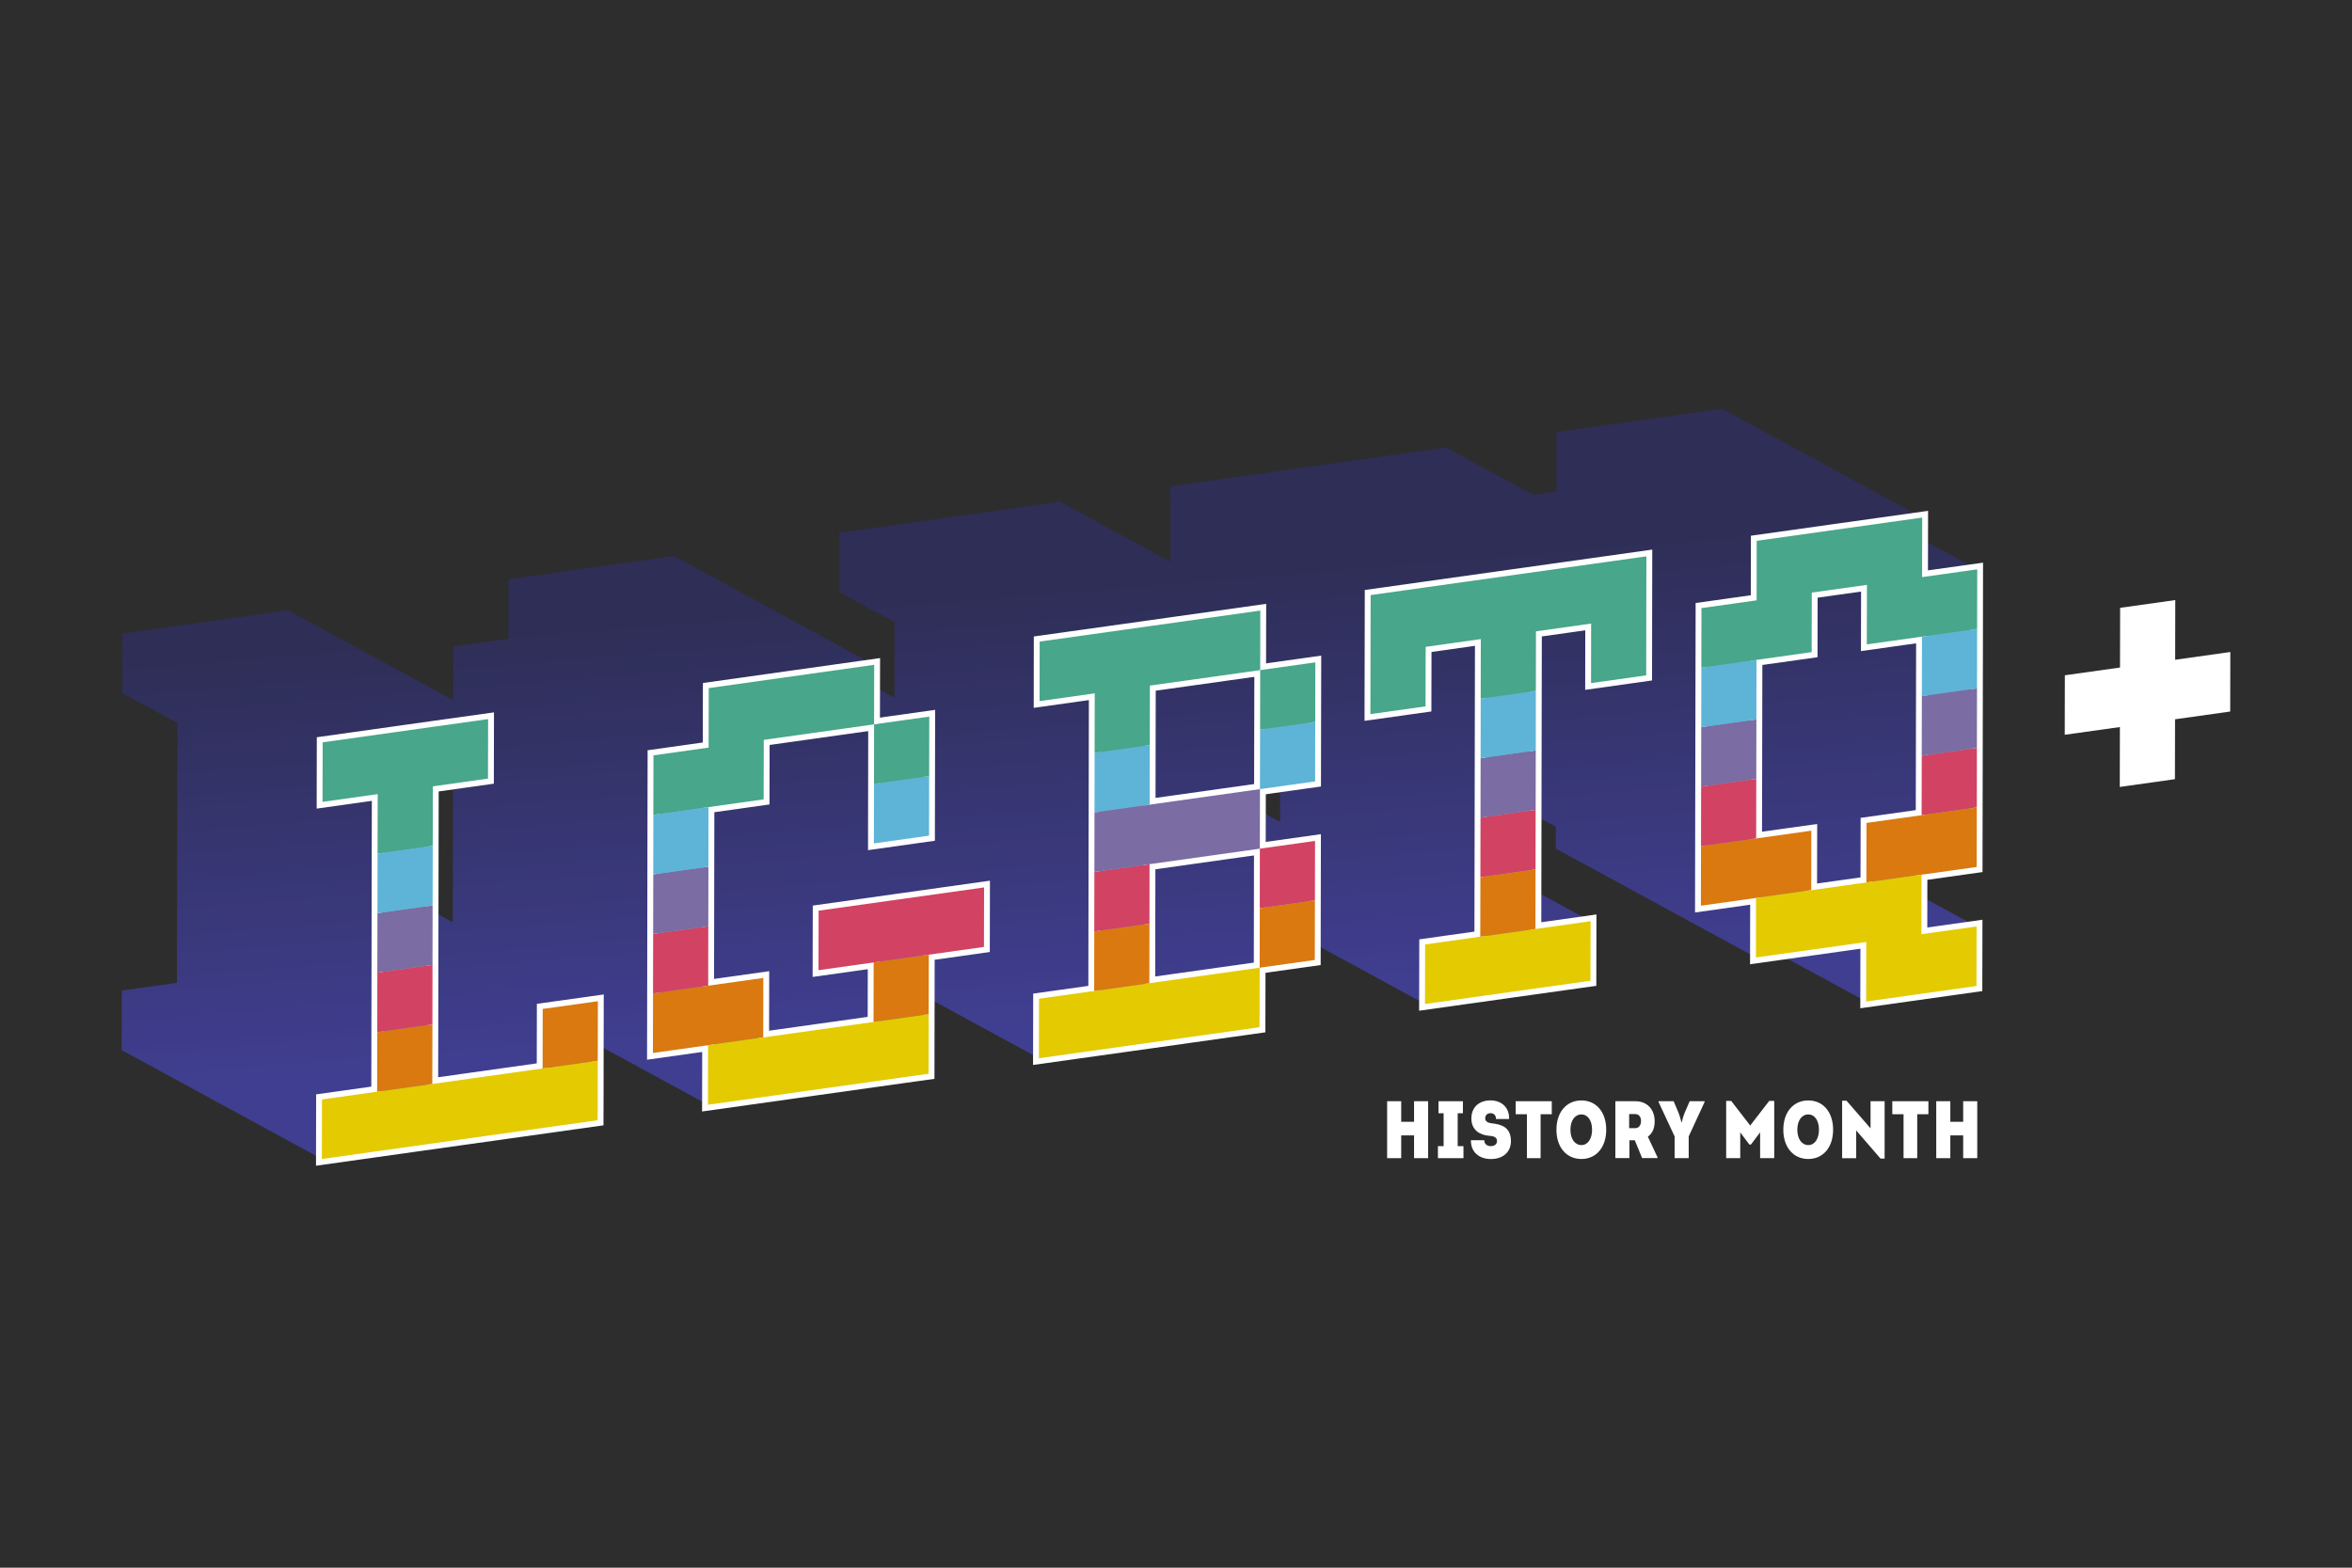 <?xml version="1.0" encoding="utf-8"?>
<!-- Generator: Adobe Illustrator 21.1.0, SVG Export Plug-In . SVG Version: 6.00 Build 0)  -->
<svg version="1.1" id="Layer_1" xmlns="http://www.w3.org/2000/svg" xmlns:xlink="http://www.w3.org/1999/xlink" x="0px" y="0px"
	 viewBox="0 0 600 400" style="enable-background:new 0 0 600 400;" xml:space="preserve">
<style type="text/css">
	.st0{fill:#2D2D2D;}
	.st1{fill:url(#SVGID_1_);}
	.st2{fill:url(#SVGID_2_);}
	.st3{fill:url(#SVGID_3_);}
	.st4{fill:url(#SVGID_4_);}
	.st5{fill:url(#SVGID_5_);}
	.st6{fill:url(#SVGID_6_);}
	.st7{fill:url(#SVGID_7_);}
	.st8{fill:url(#SVGID_8_);}
	.st9{fill:url(#SVGID_9_);}
	.st10{fill:url(#SVGID_10_);}
	.st11{fill:url(#SVGID_11_);}
	.st12{fill:url(#SVGID_12_);}
	.st13{fill:#7BB5BA;stroke:#FFFFFF;stroke-width:2.987;stroke-miterlimit:10;}
	.st14{fill:#5DB4D7;}
	.st15{fill:#7B6CA3;}
	.st16{fill:#48A68A;}
	.st17{enable-background:new    ;}
	.st18{fill:#D97910;}
	.st19{fill:#D24263;}
	.st20{fill:#E4CA00;}
	.st21{fill:#FFFFFF;}
</style>
<rect class="st0" width="600" height="400"/>
<g>
	<g>
		<g>
			<linearGradient id="SVGID_1_" gradientUnits="userSpaceOnUse" x1="473.533" y1="241.859" x2="464.572" y2="132.08">
				<stop  offset="0" style="stop-color:#403E90"/>
				<stop  offset="1" style="stop-color:#2E2E56"/>
			</linearGradient>
			<polygon class="st1" points="476.12,221.1 476.12,221.1 476.14,209.97 490.21,208 490.3,162.44 476.23,164.41 476.25,154.79 
				476.25,154.79 476.25,153.92 476.26,149.23 462.19,151.2 462.16,166.39 448.09,168.37 448.03,198.74 448,213.93 462.07,211.95 
				462.05,227.14 462.05,227.14 464.21,226.83 467.98,226.3 467.98,226.3 476.12,225.16 			"/>
			<linearGradient id="SVGID_2_" gradientUnits="userSpaceOnUse" x1="340.482" y1="252.72" x2="331.521" y2="142.942">
				<stop  offset="0" style="stop-color:#403E90"/>
				<stop  offset="1" style="stop-color:#2E2E56"/>
			</linearGradient>
			<polygon class="st2" points="433.9,231.09 433.93,217.41 433.93,217.41 433.93,215.91 433.96,200.72 434.02,170.35 
				434.04,155.16 448.12,153.18 448.14,137.99 464.1,135.75 468.15,135.18 468.15,135.18 482.22,133.21 482.22,133.21 
				490.36,132.06 439.29,104.28 397.08,110.21 397.05,125.4 391.11,126.23 368.93,114.17 354.86,116.15 312.65,122.08 
				298.58,124.06 298.55,139.24 298.55,143.3 270.44,128.01 242.3,131.97 235.26,132.96 214.16,135.92 214.13,151.11 228.18,158.75 
				228.15,178 223,175.2 222.98,184.82 237.06,182.84 237,213.22 222.93,215.2 222.94,211.14 222.94,211.14 222.95,204.05 
				222.98,184.82 194.84,188.78 194.81,203.96 180.74,205.94 180.66,251.5 194.73,249.52 194.7,264.71 208.77,262.73 222.84,260.76 
				222.85,255.16 222.87,245.57 208.8,247.55 208.83,232.36 251.04,226.43 251.01,241.61 236.94,243.59 236.92,254.72 
				265.03,270.01 265.06,254.82 279.13,252.85 279.14,243.22 279.14,243.22 279.27,176.91 265.2,178.89 265.22,163.7 286.33,160.74 
				293.37,159.75 321.51,155.79 321.48,170.98 335.55,169 335.49,199.38 326.57,200.63 326.56,209.72 321.41,206.92 321.39,216.54 
				335.47,214.56 335.42,240.88 363.52,256.17 363.55,240.98 377.62,239 377.64,229.38 377.64,229.38 377.66,219.76 377.66,219.76 
				377.71,189.84 377.76,163.07 363.69,165.05 363.66,180.23 349.59,182.21 349.62,167.02 349.65,151.84 355.58,151 355.58,151 
				358.73,150.56 363.72,149.86 405.93,143.93 420,141.95 419.97,157.14 419.95,172.32 405.88,174.3 405.9,159.11 391.83,161.09 
				391.75,208.16 396.89,210.96 396.88,216.52 447.95,244.3 447.97,229.12 			"/>
			<linearGradient id="SVGID_3_" gradientUnits="userSpaceOnUse" x1="82.108" y1="295.719" x2="82.108" y2="295.719">
				<stop  offset="0" style="stop-color:#403E90"/>
				<stop  offset="1" style="stop-color:#2E2E56"/>
			</linearGradient>
			<polygon class="st3" points="82.11,295.72 82.11,295.72 82.11,295.72 			"/>
			<linearGradient id="SVGID_4_" gradientUnits="userSpaceOnUse" x1="504.958" y1="239.294" x2="495.996" y2="129.515">
				<stop  offset="0" style="stop-color:#403E90"/>
				<stop  offset="1" style="stop-color:#2E2E56"/>
			</linearGradient>
			<polygon class="st4" points="490.33,147.25 504.4,145.27 490.35,137.63 			"/>
			<linearGradient id="SVGID_5_" gradientUnits="userSpaceOnUse" x1="497.4" y1="239.911" x2="488.439" y2="130.132">
				<stop  offset="0" style="stop-color:#403E90"/>
				<stop  offset="1" style="stop-color:#2E2E56"/>
			</linearGradient>
			<polygon class="st5" points="490.17,230.78 490.16,238.37 504.23,236.39 490.18,228.75 			"/>
			<linearGradient id="SVGID_6_" gradientUnits="userSpaceOnUse" x1="465.036" y1="242.553" x2="456.075" y2="132.774">
				<stop  offset="0" style="stop-color:#403E90"/>
				<stop  offset="1" style="stop-color:#2E2E56"/>
			</linearGradient>
			<polygon class="st6" points="476.06,255.54 476.09,240.35 462.02,242.33 454.98,243.31 453.88,243.47 			"/>
			<linearGradient id="SVGID_7_" gradientUnits="userSpaceOnUse" x1="131.191" y1="269.805" x2="122.23" y2="160.027">
				<stop  offset="0" style="stop-color:#403E90"/>
				<stop  offset="1" style="stop-color:#2E2E56"/>
			</linearGradient>
			<polygon class="st7" points="180.63,266.69 166.56,268.67 166.58,259.04 166.58,259.04 166.59,253.48 166.6,249.42 166.6,249.42 
				166.67,207.92 166.7,192.73 180.77,190.75 180.8,175.57 223.01,169.63 171.94,141.85 129.73,147.79 129.7,162.97 115.63,164.95 
				115.61,178.63 73.45,155.7 59.38,157.67 45.31,159.65 31.24,161.63 31.21,176.82 45.26,184.46 45.14,250.77 31.07,252.75 
				31.04,267.94 82.11,295.72 82.14,280.53 96.21,278.55 96.22,268.93 96.22,268.93 96.35,202.62 82.28,204.6 82.3,194.97 
				82.3,194.97 82.3,194.11 82.31,189.41 96.38,187.43 110.45,185.45 124.52,183.48 124.49,198.66 115.57,199.92 115.52,225.7 
				115.5,235.32 110.36,232.52 110.28,276.58 119.66,275.26 138.42,272.62 138.45,257.43 152.52,255.46 152.5,266.59 180.6,281.88 
				180.62,274.28 			"/>
			<linearGradient id="SVGID_8_" gradientUnits="userSpaceOnUse" x1="476.06" y1="255.535" x2="476.06" y2="255.535">
				<stop  offset="0" style="stop-color:#403E90"/>
				<stop  offset="1" style="stop-color:#2E2E56"/>
			</linearGradient>
			<polygon class="st8" points="476.06,255.54 476.06,255.54 476.06,255.54 			"/>
			<linearGradient id="SVGID_9_" gradientUnits="userSpaceOnUse" x1="363.522" y1="256.168" x2="363.522" y2="256.168">
				<stop  offset="0" style="stop-color:#403E90"/>
				<stop  offset="1" style="stop-color:#2E2E56"/>
			</linearGradient>
			<polygon class="st9" points="363.52,256.17 363.52,256.17 363.52,256.17 			"/>
			<linearGradient id="SVGID_10_" gradientUnits="userSpaceOnUse" x1="312.836" y1="254.977" x2="303.875" y2="145.198">
				<stop  offset="0" style="stop-color:#403E90"/>
				<stop  offset="1" style="stop-color:#2E2E56"/>
			</linearGradient>
			<polygon class="st10" points="293.28,205.31 318.24,201.8 321.42,201.35 321.45,186.17 321.48,170.98 293.34,174.93 			"/>
			<linearGradient id="SVGID_11_" gradientUnits="userSpaceOnUse" x1="399.695" y1="247.887" x2="390.733" y2="138.108">
				<stop  offset="0" style="stop-color:#403E90"/>
				<stop  offset="1" style="stop-color:#2E2E56"/>
			</linearGradient>
			<polygon class="st11" points="391.69,237.03 398.73,236.04 405.76,235.05 405.76,235.05 405.76,235.05 391.71,227.4 			"/>
			<linearGradient id="SVGID_12_" gradientUnits="userSpaceOnUse" x1="309.058" y1="255.286" x2="300.096" y2="145.507">
				<stop  offset="0" style="stop-color:#403E90"/>
				<stop  offset="1" style="stop-color:#2E2E56"/>
			</linearGradient>
			<polygon class="st12" points="293.2,250.87 293.2,250.87 307.27,248.89 321.34,246.91 321.36,233.23 321.36,233.23 
				321.39,216.54 293.25,220.5 			"/>
		</g>
		<path class="st13" d="M490.33,147.25l0.03-15.19l-42.21,5.93l-0.03,15.19l-14.07,1.98l-0.03,15.19l-0.06,30.37l-0.03,15.19
			l-0.03,15.19l14.07-1.98l-0.03,15.19l7.04-0.99l7.04-0.99l14.07-1.98l-0.03,15.19l14.07-1.98l14.07-1.98l0.03-15.19l-14.07,1.98
			l0.01-7.59l0.01-7.59l14.07-1.98l0.11-60.75l0.01-7.59l0.01-7.59L490.33,147.25z M490.21,208l-14.07,1.98l-0.03,15.19l-14.07,1.98
			l0.03-15.19L448,213.93l0.03-15.19l0.06-30.37l14.07-1.98l0.03-15.19l14.07-1.98l-0.03,15.19l14.07-1.98L490.21,208z"/>
		<polygon class="st13" points="405.93,143.93 363.72,149.86 349.65,151.84 349.62,167.02 349.59,182.21 363.66,180.23 
			363.69,165.05 377.76,163.07 377.62,239 363.55,240.98 363.52,256.17 377.59,254.19 391.66,252.21 405.73,250.24 405.76,235.05 
			391.69,237.03 391.83,161.09 405.9,159.11 405.88,174.3 419.95,172.32 419.97,157.14 420,141.95 		"/>
		<polygon class="st13" points="321.39,216.54 321.34,246.91 335.41,244.94 335.47,214.56 		"/>
		<polygon class="st13" points="321.48,170.98 321.42,201.35 335.49,199.38 335.55,169 		"/>
		<polygon class="st13" points="293.37,159.75 286.33,160.74 265.22,163.7 265.2,178.89 279.27,176.91 279.13,252.85 265.06,254.82 
			265.03,270.01 293.17,266.06 321.31,262.1 321.34,246.91 293.2,250.87 293.25,220.5 321.39,216.54 321.42,201.35 293.28,205.31 
			293.34,174.93 321.48,170.98 321.51,155.79 		"/>
		<polygon class="st13" points="222.98,184.82 222.93,215.2 237,213.22 237.06,182.84 		"/>
		<polygon class="st13" points="180.8,175.57 180.77,190.75 166.7,192.73 166.67,207.92 166.59,253.48 166.56,268.67 180.63,266.69 
			180.6,281.88 208.74,277.92 222.82,275.94 229.85,274.95 236.89,273.97 236.94,243.59 251.01,241.61 251.04,226.43 208.83,232.36 
			208.8,247.55 222.87,245.57 222.84,260.76 208.77,262.73 194.7,264.71 194.73,249.52 180.66,251.5 180.74,205.94 194.81,203.96 
			194.84,188.78 222.98,184.82 223.01,169.63 		"/>
		<polygon class="st13" points="110.45,185.45 96.38,187.43 82.31,189.41 82.28,204.6 96.35,202.62 96.21,278.55 82.14,280.53 
			82.11,295.72 96.18,293.74 119.64,290.44 152.46,285.83 152.48,278.24 152.49,270.64 152.52,255.46 138.45,257.43 138.42,272.62 
			119.66,275.26 110.28,276.58 110.42,200.64 124.49,198.66 124.52,183.48 		"/>
		<g>
			<g>
				<polygon class="st14" points="490.27,177.62 490.3,162.44 504.37,160.46 504.34,175.65 				"/>
			</g>
			<g>
				<polygon class="st15" points="448.06,183.56 448.03,198.74 433.96,200.72 433.99,185.53 				"/>
			</g>
			<g>
				<polygon class="st14" points="448.09,168.37 448.06,183.56 433.99,185.53 434.02,170.35 				"/>
			</g>
			<g>
				<polygon class="st16" points="490.33,147.25 504.4,145.27 504.38,152.87 504.37,160.46 490.3,162.44 476.23,164.41 
					476.26,149.23 462.19,151.2 462.16,166.39 448.09,168.37 434.02,170.35 434.04,155.16 448.12,153.18 448.14,137.99 
					490.36,132.06 				"/>
			</g>
			<g>
				<polygon class="st15" points="391.78,191.47 391.75,206.65 377.68,208.63 377.71,193.44 				"/>
			</g>
			<g>
				<polygon class="st14" points="391.8,176.28 391.78,191.47 377.71,193.44 377.73,178.26 				"/>
			</g>
			<g>
				<polygon class="st16" points="363.72,149.86 405.93,143.93 420,141.95 419.97,157.14 419.95,172.32 405.88,174.3 405.9,159.11 
					391.83,161.09 391.8,176.28 377.73,178.26 377.76,163.07 363.69,165.05 363.66,180.23 349.59,182.21 349.62,167.02 
					349.65,151.84 				"/>
			</g>
			<g>
				<polygon class="st16" points="96.35,202.62 82.28,204.6 82.31,189.41 96.38,187.43 110.45,185.45 124.52,183.48 124.49,198.66 
					110.42,200.64 110.39,215.83 96.32,217.81 				"/>
			</g>
			<g>
				<polygon class="st14" points="237.03,198.03 237,213.22 222.93,215.2 222.96,200.01 				"/>
			</g>
			<g>
				<polygon class="st16" points="194.81,203.96 180.74,205.94 166.67,207.92 166.7,192.73 180.77,190.75 180.8,175.57 
					223.01,169.63 222.98,184.82 194.84,188.78 				"/>
			</g>
			<g>
				<polygon class="st16" points="222.98,184.82 237.06,182.84 237.03,198.03 222.96,200.01 				"/>
			</g>
			<g>
				<polygon class="st14" points="279.24,192.1 293.31,190.12 293.28,205.31 279.21,207.29 				"/>
			</g>
			<g class="st17">
				<g>
					<polygon class="st14" points="321.42,201.35 321.45,186.17 335.52,184.19 335.49,199.38 					"/>
				</g>
				<g>
					<polygon class="st16" points="321.45,186.17 321.48,170.98 335.55,169 335.52,184.19 					"/>
				</g>
				<g>
					<polygon class="st16" points="279.27,176.91 265.2,178.89 265.22,163.7 286.33,160.74 293.37,159.75 321.51,155.79 
						321.48,170.98 293.34,174.93 293.31,190.12 279.24,192.1 					"/>
				</g>
			</g>
			<g>
				<polygon class="st15" points="110.33,246.2 96.26,248.18 96.29,232.99 110.36,231.02 				"/>
			</g>
			<g>
				<polygon class="st14" points="110.36,231.02 96.29,232.99 96.32,217.81 110.39,215.83 				"/>
			</g>
			<g>
				<polygon class="st18" points="194.7,264.71 180.63,266.69 166.56,268.67 166.59,253.48 180.66,251.5 194.73,249.52 				"/>
			</g>
			<g>
				<polygon class="st19" points="180.69,236.32 180.66,251.5 166.59,253.48 166.62,238.29 				"/>
			</g>
			<g>
				<polygon class="st15" points="180.72,221.13 180.69,236.32 166.62,238.29 166.65,223.11 				"/>
			</g>
			<g>
				<polygon class="st14" points="180.74,205.94 180.72,221.13 166.65,223.11 166.67,207.92 				"/>
			</g>
			<g>
				<polygon class="st19" points="490.21,208 490.24,192.81 504.31,190.83 504.29,206.02 				"/>
			</g>
			<g>
				<polygon class="st15" points="490.24,192.81 490.27,177.62 504.34,175.65 504.31,190.83 				"/>
			</g>
			<g>
				<polygon class="st19" points="321.37,231.73 321.39,216.54 335.47,214.56 335.44,229.75 				"/>
			</g>
			<g>
				<polygon class="st20" points="279.13,252.85 293.2,250.87 321.34,246.91 321.31,262.1 293.17,266.06 265.03,270.01 
					265.06,254.82 				"/>
			</g>
			<g>
				<polygon class="st18" points="293.23,235.68 293.2,250.87 279.13,252.85 279.15,237.66 				"/>
			</g>
			<g>
				<polygon class="st19" points="279.15,237.66 279.18,222.47 293.25,220.5 293.23,235.68 				"/>
			</g>
			<g>
				<polygon class="st15" points="279.21,207.29 293.28,205.31 321.42,201.35 321.39,216.54 293.25,220.5 279.18,222.47 				"/>
			</g>
			<g>
				<polygon class="st20" points="208.77,262.73 222.84,260.76 236.91,258.78 236.89,273.97 229.85,274.95 222.82,275.94 
					208.74,277.92 180.6,281.88 180.63,266.69 194.7,264.71 				"/>
			</g>
			<g>
				<polygon class="st18" points="222.84,260.76 222.87,245.57 236.94,243.59 236.91,258.78 				"/>
			</g>
			<g>
				<polygon class="st19" points="208.8,247.55 208.83,232.36 251.04,226.43 251.01,241.61 236.94,243.59 222.87,245.57 				"/>
			</g>
			<g>
				<polygon class="st20" points="119.66,275.26 138.42,272.62 152.49,270.64 152.48,278.24 152.46,285.83 119.64,290.44 
					96.18,293.74 82.11,295.72 82.14,280.53 96.21,278.55 110.28,276.58 				"/>
			</g>
			<g>
				<polygon class="st18" points="96.24,263.37 110.31,261.39 110.28,276.58 96.21,278.55 				"/>
			</g>
			<g>
				<polygon class="st19" points="110.31,261.39 96.24,263.37 96.26,248.18 110.33,246.2 				"/>
			</g>
			<g>
				<polygon class="st19" points="391.75,206.65 391.72,221.84 377.65,223.82 377.68,208.63 				"/>
			</g>
			<g>
				<polygon class="st18" points="462.05,227.14 447.97,229.12 433.9,231.09 433.93,215.91 448,213.93 462.07,211.95 				"/>
			</g>
			<g>
				<polygon class="st19" points="448.03,198.74 448,213.93 433.93,215.91 433.96,200.72 				"/>
			</g>
			<g>
				<polygon class="st18" points="476.14,209.97 490.21,208 504.29,206.02 504.26,221.21 490.19,223.18 476.12,225.16 				"/>
			</g>
			<g>
				<polygon class="st18" points="321.34,246.91 321.37,231.73 335.44,229.75 335.41,244.94 				"/>
			</g>
			<g>
				<polygon class="st18" points="138.42,272.62 138.45,257.43 152.52,255.46 152.49,270.64 				"/>
			</g>
			<g>
				<polygon class="st20" points="377.62,239 391.69,237.03 405.76,235.05 405.73,250.24 391.66,252.21 377.59,254.19 
					363.52,256.17 363.55,240.98 				"/>
			</g>
			<g>
				<polygon class="st18" points="391.72,221.84 391.69,237.03 377.62,239 377.65,223.82 				"/>
			</g>
			<g>
				<polygon class="st20" points="490.17,230.78 490.16,238.37 504.23,236.39 504.2,251.58 490.13,253.56 476.06,255.54 
					476.09,240.35 462.02,242.33 454.98,243.31 447.95,244.3 447.97,229.12 462.05,227.14 476.12,225.16 490.19,223.18 				"/>
			</g>
		</g>
		<g>
			<polygon class="st21" points="554.92,153.11 554.89,168.34 568.96,166.36 568.93,181.55 554.86,183.53 554.83,198.81 
				540.76,200.79 540.79,185.51 526.72,187.48 526.75,172.3 540.82,170.32 540.85,155.09 			"/>
		</g>
	</g>
	<g>
		<path class="st21" d="M357.45,289.7v5.81h-3.59v-14.53h3.59v5.25h3.28v-5.25h3.59v14.53h-3.59v-5.81H357.45z"/>
		<path class="st21" d="M366.82,295.51v-3.07h1.45v-8.39h-1.31v-3.07h6.23v3.07h-1.33v8.39h1.47v3.07H366.82z"/>
		<path class="st21" d="M378.65,290.92c-0.02,0.89,0.64,1.52,1.64,1.52c0.96,0,1.6-0.48,1.6-1.31c0-1.18-1.29-1.27-2.01-1.33
			c-2.26-0.17-4.53-1.39-4.53-4.42c0-2.84,1.95-4.61,4.86-4.61c2.95,0,4.86,1.91,4.77,4.75h-3.36c0.06-0.87-0.5-1.49-1.35-1.49
			c-0.85,0-1.39,0.5-1.39,1.33c0,0.64,0.48,1.1,1.6,1.25c2.64,0.27,4.96,1.04,4.96,4.57c0,2.78-2.03,4.55-5.11,4.55
			c-3.13,0-5.17-1.91-5.09-4.8H378.65z"/>
		<path class="st21" d="M395.86,280.98v3.32h-2.85v11.21h-3.49V284.3h-2.87v-3.32H395.86z"/>
		<path class="st21" d="M403.42,295.72c-3.82,0-6.37-2.99-6.37-7.47c0-4.48,2.55-7.47,6.37-7.47c3.8,0,6.33,2.99,6.33,7.47
			C409.75,292.73,407.22,295.72,403.42,295.72z M403.42,292.17c1.64,0,2.72-1.6,2.72-3.92c0-2.33-1.08-3.9-2.72-3.9
			c-1.68,0-2.8,1.58-2.8,3.9C400.61,290.57,401.74,292.17,403.42,292.17z"/>
		<path class="st21" d="M418.91,295.49l-1.87-4.55h-1.37v4.55h-3.59v-14.51h5.13c2.95,0,4.9,2.06,4.9,5.13
			c-0.02,1.66-0.46,2.97-1.74,3.92l2.47,5.27v0.19H418.91z M417.18,287.85c0.87,0,1.45-0.73,1.45-1.83c0-1.06-0.58-1.76-1.45-1.76
			h-1.58v3.59H417.18z"/>
		<path class="st21" d="M429,286.42c0.19-0.79,0.44-1.74,0.79-2.55l1.25-2.89h3.8v0.21l-4.05,8.78v5.54h-3.59v-5.54l-4.09-8.78
			v-0.21h3.84l1.22,2.89c0.33,0.81,0.58,1.79,0.79,2.55H429z"/>
		<path class="st21" d="M452.6,295.51h-3.59v-6.58l-2.35,3.11h-0.39l-2.33-3.11v6.58h-3.59v-14.62h1.27l4.86,6.29l4.86-6.29h1.27
			V295.51z"/>
		<path class="st21" d="M461.3,295.72c-3.82,0-6.37-2.99-6.37-7.47c0-4.48,2.55-7.47,6.37-7.47c3.8,0,6.33,2.99,6.33,7.47
			C467.63,292.73,465.1,295.72,461.3,295.72z M461.3,292.17c1.64,0,2.72-1.6,2.72-3.92c0-2.33-1.08-3.9-2.72-3.9
			c-1.68,0-2.8,1.58-2.8,3.9C458.5,290.57,459.62,292.17,461.3,292.17z"/>
		<path class="st21" d="M469.93,295.51v-14.66h1.12l6.13,7.06v-6.93h3.59v14.64h-1.04l-6.21-7.18v7.08H469.93z"/>
		<path class="st21" d="M491.94,280.98v3.32h-2.85v11.21h-3.49V284.3h-2.87v-3.32H491.94z"/>
		<path class="st21" d="M497.53,289.7v5.81h-3.59v-14.53h3.59v5.25h3.28v-5.25h3.59v14.53h-3.59v-5.81H497.53z"/>
	</g>
</g>
</svg>
